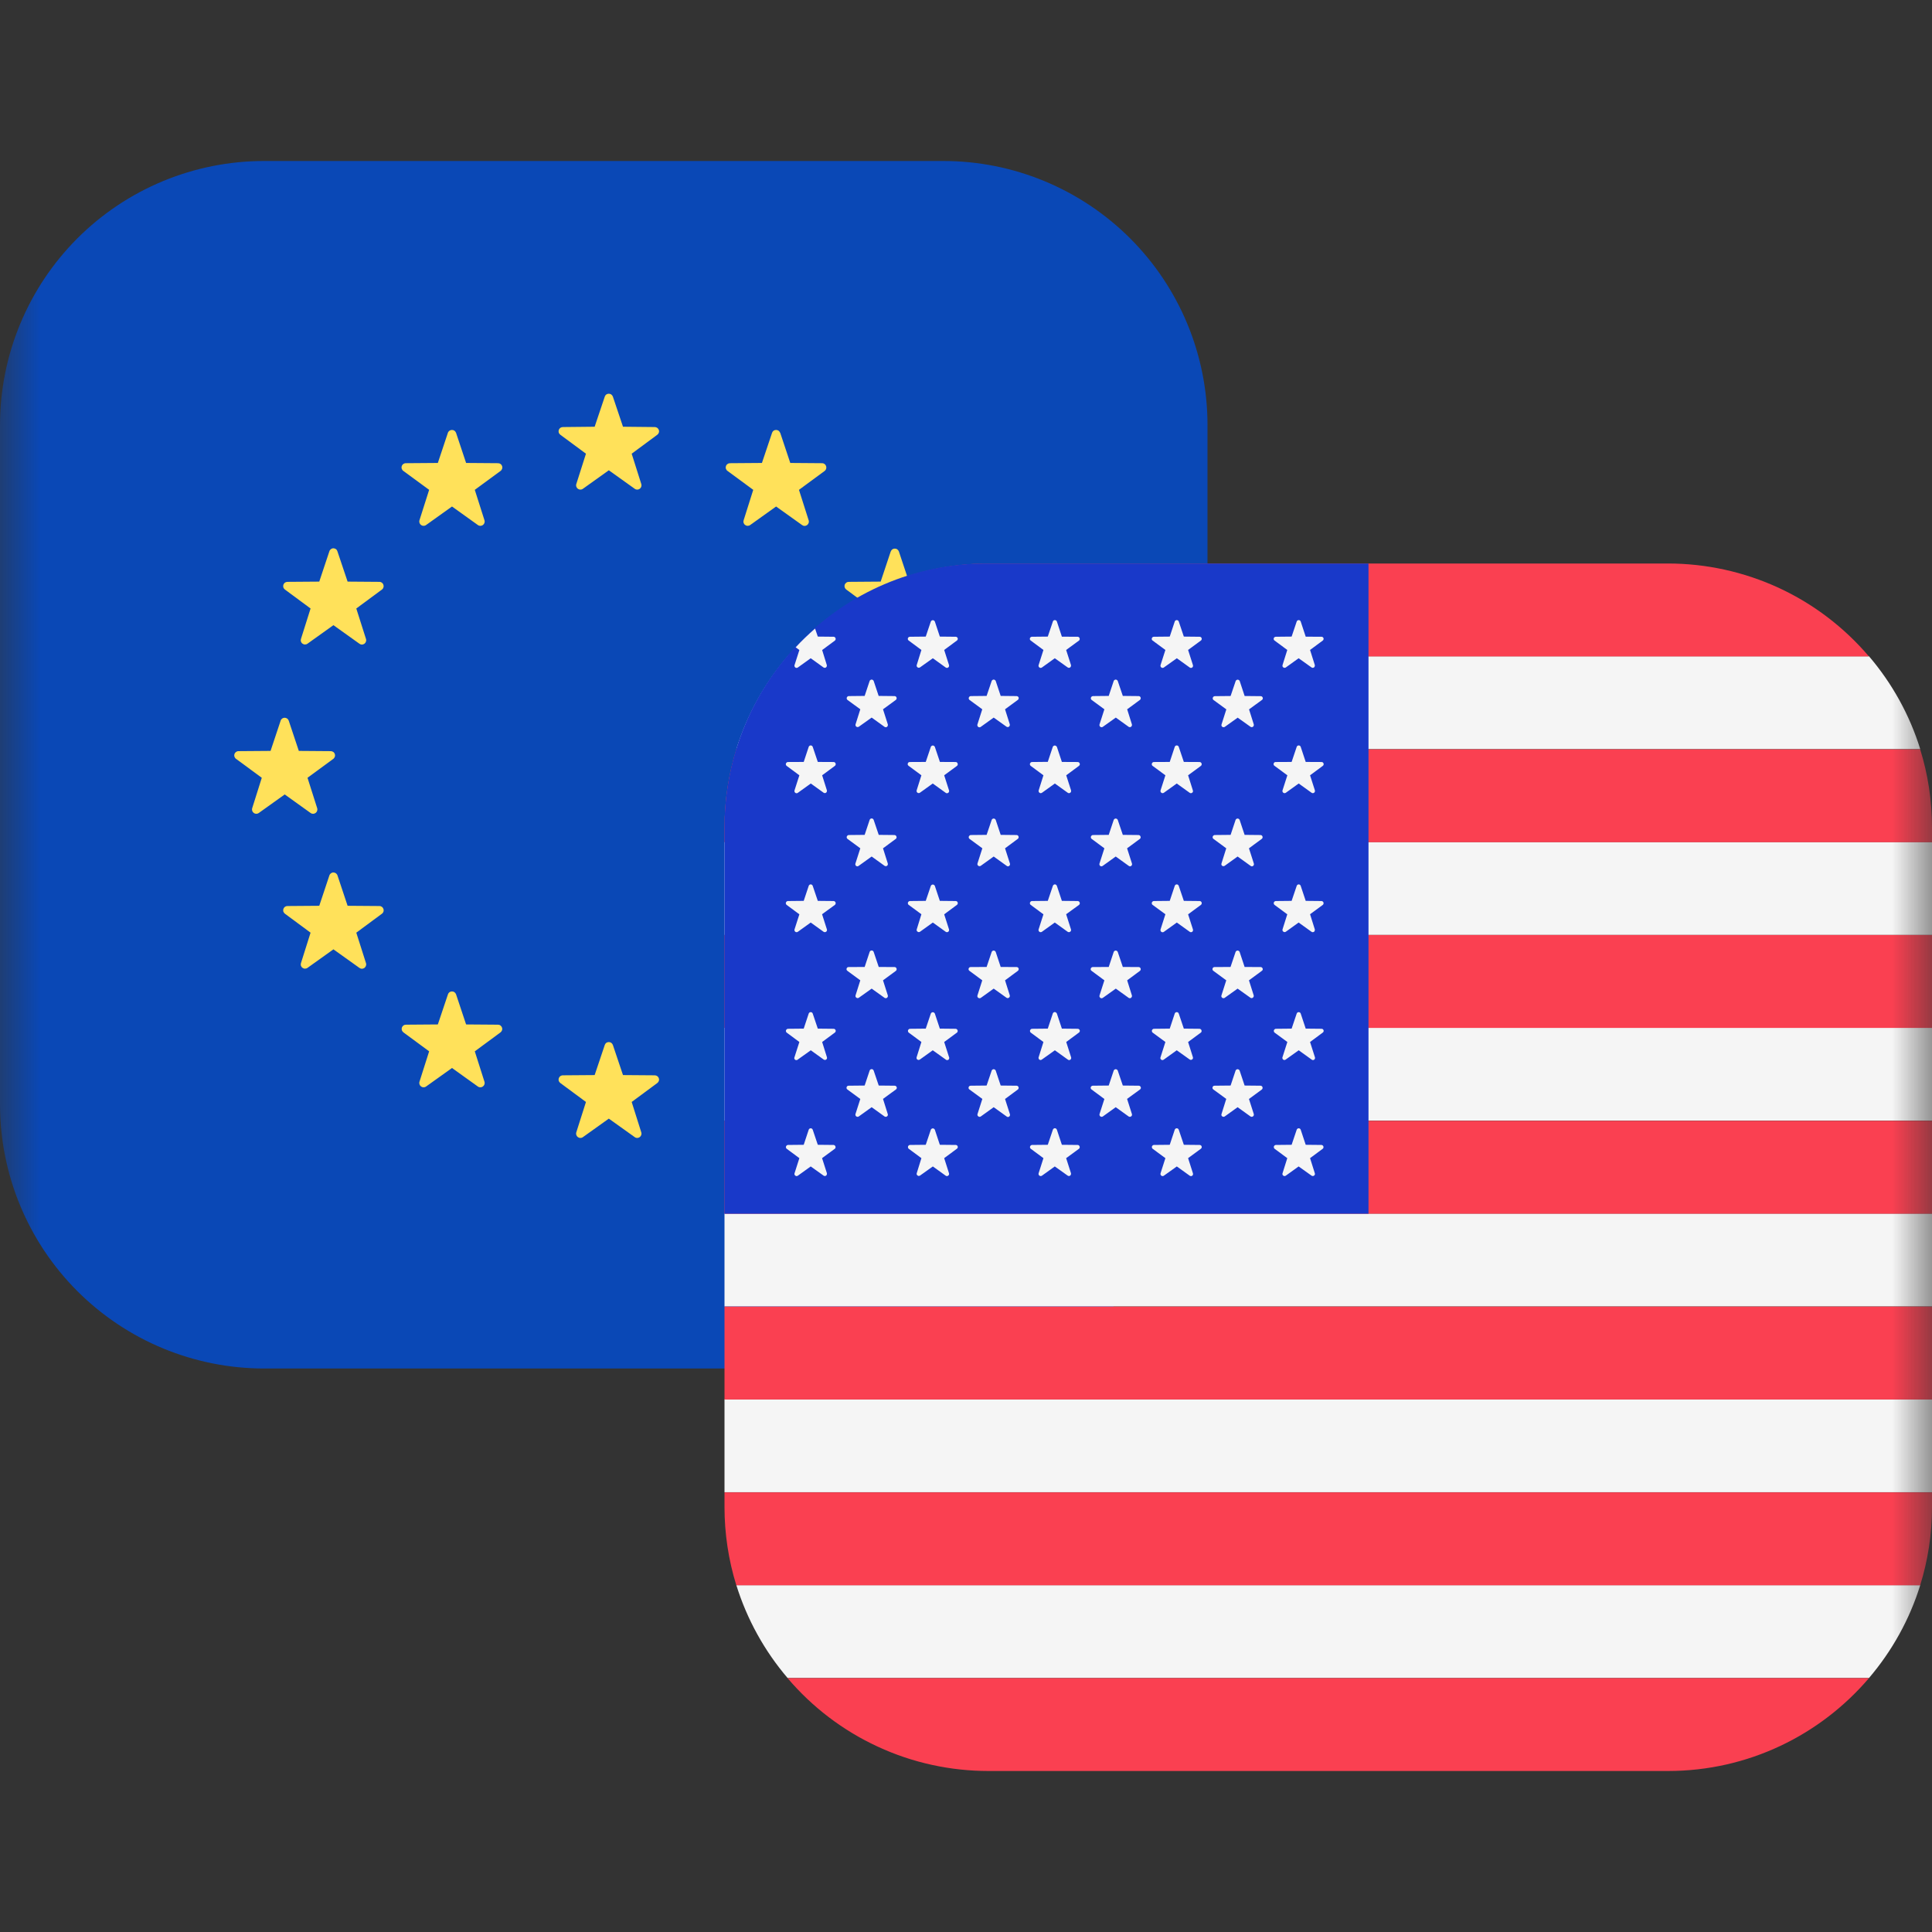 <svg width="24" height="24" viewBox="0 0 24 24" fill="none" xmlns="http://www.w3.org/2000/svg">
<rect x="0" y="0" width="24" height="24" fill="#333333" stroke="none"/>
<g clip-path="url(#clip0_227_226)">
<mask id="mask0_227_226" style="mask-type:luminance" maskUnits="userSpaceOnUse" x="0" y="0" width="24" height="24">
<path d="M24 0H0V24H24V0Z" fill="white"/>
</mask>
<g mask="url(#mask0_227_226)">
<path d="M11.719 2H3.28C2.41 2 1.576 2.346 0.961 2.961C0.346 3.577 -4.0409e-08 4.411 0 5.281V13.719C0 14.589 0.346 15.424 0.961 16.039C1.576 16.654 2.411 17 3.281 17H11.719C12.589 17 13.424 16.654 14.039 16.039C14.654 15.424 15 14.589 15 13.719V5.28C15 4.41 14.654 3.576 14.039 2.961C13.423 2.346 12.589 2 11.719 2Z" fill="#0A48B6"/>
<path fill-rule="evenodd" clip-rule="evenodd" d="M7.739 5.301L7.613 4.926C7.609 4.916 7.602 4.907 7.593 4.9C7.584 4.894 7.574 4.891 7.563 4.891C7.552 4.891 7.541 4.894 7.532 4.9C7.523 4.907 7.516 4.916 7.513 4.926L7.387 5.301L6.992 5.305C6.98 5.305 6.97 5.309 6.96 5.315C6.951 5.322 6.945 5.331 6.941 5.342C6.938 5.352 6.938 5.364 6.941 5.375C6.945 5.385 6.952 5.394 6.961 5.401L7.279 5.636L7.159 6.013C7.144 6.061 7.199 6.102 7.241 6.072L7.563 5.842L7.885 6.072C7.926 6.102 7.982 6.062 7.966 6.012L7.847 5.636L8.165 5.401C8.174 5.394 8.181 5.385 8.184 5.375C8.188 5.364 8.188 5.352 8.184 5.342C8.181 5.331 8.174 5.322 8.165 5.315C8.156 5.309 8.145 5.305 8.134 5.305L7.739 5.301ZM7.739 13.355L7.613 12.98C7.609 12.97 7.602 12.961 7.593 12.954C7.584 12.948 7.574 12.945 7.563 12.945C7.552 12.945 7.541 12.948 7.532 12.954C7.523 12.961 7.516 12.97 7.513 12.98L7.387 13.355L6.992 13.358C6.98 13.358 6.97 13.362 6.96 13.368C6.951 13.375 6.945 13.384 6.941 13.395C6.938 13.405 6.938 13.417 6.941 13.428C6.945 13.438 6.952 13.447 6.961 13.454L7.279 13.689L7.159 14.066C7.144 14.115 7.199 14.156 7.241 14.126L7.563 13.896L7.885 14.126C7.926 14.156 7.982 14.115 7.966 14.066L7.847 13.689L8.165 13.454C8.174 13.447 8.181 13.438 8.184 13.428C8.188 13.417 8.188 13.405 8.184 13.395C8.181 13.384 8.174 13.375 8.165 13.368C8.156 13.362 8.145 13.358 8.134 13.358L7.739 13.355ZM11.639 8.953L11.765 9.328L12.16 9.331C12.212 9.331 12.233 9.397 12.192 9.428L11.873 9.662L11.993 10.039C11.997 10.05 11.997 10.062 11.993 10.072C11.99 10.083 11.983 10.093 11.974 10.1C11.965 10.106 11.954 10.11 11.942 10.11C11.931 10.11 11.92 10.106 11.911 10.099L11.589 9.869L11.268 10.099C11.259 10.106 11.248 10.11 11.236 10.11C11.225 10.11 11.214 10.106 11.204 10.1C11.195 10.093 11.188 10.083 11.185 10.072C11.182 10.062 11.182 10.05 11.186 10.039L11.306 9.662L10.987 9.428C10.977 9.422 10.97 9.412 10.966 9.401C10.962 9.391 10.962 9.379 10.966 9.368C10.969 9.357 10.976 9.347 10.986 9.341C10.995 9.334 11.006 9.331 11.018 9.331L11.414 9.328L11.539 8.953C11.542 8.943 11.549 8.934 11.558 8.927C11.567 8.921 11.578 8.918 11.589 8.918C11.6 8.918 11.61 8.921 11.619 8.927C11.628 8.934 11.635 8.943 11.639 8.953ZM3.712 9.328L3.587 8.953C3.583 8.942 3.577 8.933 3.567 8.926C3.558 8.92 3.547 8.916 3.536 8.916C3.525 8.916 3.514 8.92 3.505 8.926C3.496 8.933 3.489 8.942 3.486 8.953L3.361 9.328L2.966 9.331C2.954 9.33 2.943 9.334 2.933 9.34C2.924 9.347 2.916 9.356 2.913 9.367C2.909 9.378 2.909 9.39 2.913 9.401C2.917 9.412 2.924 9.422 2.934 9.428L3.252 9.662L3.133 10.039C3.118 10.089 3.173 10.129 3.215 10.099L3.537 9.869L3.858 10.099C3.9 10.129 3.955 10.089 3.94 10.039L3.82 9.662L4.139 9.428C4.148 9.422 4.155 9.412 4.159 9.401C4.163 9.391 4.163 9.379 4.16 9.368C4.156 9.357 4.149 9.347 4.14 9.341C4.13 9.334 4.119 9.331 4.108 9.331L3.712 9.328ZM4.192 6.85L4.318 7.225L4.713 7.228C4.764 7.228 4.785 7.294 4.744 7.324L4.426 7.559L4.546 7.936C4.55 7.947 4.55 7.959 4.546 7.969C4.543 7.98 4.536 7.99 4.527 7.997C4.518 8.003 4.507 8.007 4.495 8.007C4.484 8.007 4.473 8.003 4.464 7.996L4.142 7.766L3.82 7.996C3.811 8.003 3.8 8.006 3.788 8.006C3.777 8.006 3.766 8.002 3.757 7.995C3.748 7.989 3.742 7.979 3.738 7.969C3.735 7.958 3.735 7.947 3.739 7.936L3.858 7.559L3.54 7.324C3.531 7.317 3.524 7.308 3.52 7.298C3.517 7.287 3.517 7.275 3.52 7.265C3.524 7.254 3.53 7.245 3.539 7.238C3.549 7.232 3.559 7.228 3.571 7.228L3.966 7.225L4.091 6.85C4.094 6.839 4.101 6.829 4.11 6.822C4.119 6.815 4.13 6.811 4.142 6.811C4.153 6.811 4.164 6.815 4.174 6.822C4.183 6.829 4.189 6.839 4.192 6.85ZM11.292 11.252L11.166 10.877C11.162 10.867 11.155 10.858 11.146 10.851C11.137 10.845 11.127 10.842 11.116 10.842C11.105 10.842 11.094 10.845 11.085 10.851C11.076 10.858 11.069 10.867 11.066 10.877L10.94 11.252L10.545 11.255C10.533 11.255 10.522 11.258 10.513 11.265C10.504 11.271 10.497 11.28 10.493 11.291C10.49 11.302 10.49 11.313 10.493 11.324C10.497 11.335 10.504 11.344 10.513 11.351L10.832 11.586L10.712 11.963C10.697 12.012 10.752 12.053 10.794 12.023L11.116 11.793L11.437 12.023C11.479 12.053 11.535 12.012 11.519 11.963L11.399 11.586L11.718 11.351C11.727 11.344 11.734 11.335 11.737 11.325C11.741 11.314 11.741 11.302 11.737 11.292C11.734 11.281 11.727 11.272 11.718 11.265C11.709 11.258 11.698 11.255 11.687 11.255L11.291 11.252H11.292ZM9.692 5.376L9.817 5.751L10.212 5.754C10.263 5.754 10.285 5.82 10.243 5.851L9.925 6.085L10.045 6.462C10.049 6.473 10.049 6.485 10.046 6.495C10.042 6.506 10.035 6.516 10.026 6.523C10.017 6.529 10.006 6.533 9.994 6.533C9.983 6.533 9.972 6.529 9.963 6.522L9.641 6.292L9.319 6.522C9.31 6.529 9.299 6.532 9.287 6.532C9.276 6.532 9.265 6.528 9.256 6.521C9.247 6.515 9.241 6.505 9.237 6.495C9.234 6.484 9.234 6.473 9.238 6.462L9.357 6.085L9.039 5.851C9.029 5.845 9.022 5.835 9.018 5.824C9.014 5.814 9.014 5.802 9.018 5.791C9.021 5.78 9.028 5.77 9.038 5.764C9.047 5.757 9.058 5.754 9.07 5.754L9.465 5.751L9.591 5.376C9.594 5.366 9.601 5.357 9.61 5.35C9.619 5.344 9.63 5.341 9.641 5.341C9.652 5.341 9.662 5.344 9.671 5.35C9.68 5.357 9.687 5.366 9.691 5.376H9.692ZM5.79 12.726L5.665 12.351C5.661 12.341 5.654 12.332 5.645 12.325C5.636 12.319 5.626 12.316 5.615 12.316C5.604 12.316 5.593 12.319 5.584 12.325C5.575 12.332 5.568 12.341 5.565 12.351L5.439 12.726L5.044 12.729C5.032 12.729 5.021 12.732 5.012 12.739C5.003 12.745 4.996 12.755 4.992 12.765C4.989 12.776 4.989 12.787 4.992 12.798C4.996 12.809 5.003 12.818 5.012 12.825L5.331 13.06L5.211 13.437C5.196 13.486 5.251 13.527 5.293 13.497L5.615 13.267L5.936 13.497C5.978 13.527 6.034 13.486 6.018 13.437L5.898 13.06L6.217 12.825C6.226 12.818 6.233 12.809 6.236 12.799C6.24 12.788 6.24 12.776 6.236 12.766C6.233 12.755 6.226 12.746 6.217 12.739C6.208 12.732 6.197 12.729 6.186 12.729L5.79 12.726ZM11.065 6.85L10.94 7.225L10.545 7.228C10.533 7.228 10.522 7.231 10.513 7.238C10.504 7.244 10.497 7.254 10.493 7.264C10.49 7.275 10.49 7.287 10.493 7.297C10.497 7.308 10.504 7.317 10.513 7.324L10.832 7.559L10.712 7.936C10.697 7.986 10.752 8.026 10.794 7.996L11.116 7.766L11.437 7.996C11.479 8.026 11.535 7.986 11.519 7.936L11.399 7.559L11.718 7.324C11.727 7.317 11.734 7.308 11.737 7.298C11.741 7.287 11.741 7.275 11.737 7.265C11.734 7.254 11.727 7.245 11.718 7.238C11.709 7.232 11.698 7.228 11.687 7.228L11.291 7.225L11.166 6.85C11.162 6.84 11.155 6.831 11.146 6.824C11.137 6.818 11.127 6.815 11.116 6.815C11.105 6.815 11.094 6.818 11.085 6.824C11.076 6.831 11.069 6.84 11.066 6.85H11.065ZM3.966 11.252L4.091 10.877C4.094 10.866 4.101 10.856 4.11 10.849C4.119 10.842 4.13 10.838 4.142 10.838C4.153 10.838 4.164 10.842 4.174 10.849C4.183 10.856 4.19 10.866 4.193 10.877L4.318 11.252L4.713 11.255C4.764 11.255 4.786 11.321 4.744 11.351L4.426 11.586L4.546 11.963C4.55 11.974 4.55 11.986 4.546 11.996C4.543 12.007 4.536 12.017 4.527 12.024C4.518 12.03 4.507 12.034 4.495 12.034C4.484 12.034 4.473 12.03 4.464 12.023L4.142 11.793L3.82 12.023C3.811 12.03 3.8 12.033 3.788 12.033C3.777 12.033 3.766 12.029 3.757 12.022C3.748 12.016 3.742 12.006 3.738 11.996C3.735 11.985 3.735 11.974 3.739 11.963L3.858 11.586L3.54 11.351C3.531 11.344 3.524 11.335 3.52 11.325C3.517 11.314 3.517 11.302 3.52 11.292C3.524 11.281 3.53 11.272 3.539 11.265C3.549 11.258 3.559 11.255 3.571 11.255L3.966 11.252ZM5.564 5.376L5.439 5.751L5.044 5.754C5.032 5.753 5.021 5.757 5.011 5.763C5.002 5.77 4.994 5.779 4.991 5.79C4.987 5.801 4.987 5.813 4.991 5.824C4.995 5.835 5.002 5.845 5.012 5.851L5.331 6.085L5.211 6.462C5.196 6.512 5.251 6.552 5.293 6.522L5.615 6.292L5.936 6.522C5.978 6.552 6.034 6.512 6.018 6.462L5.898 6.085L6.217 5.851C6.226 5.845 6.233 5.835 6.237 5.824C6.241 5.814 6.241 5.802 6.238 5.791C6.234 5.78 6.227 5.77 6.218 5.764C6.208 5.757 6.197 5.754 6.186 5.754L5.79 5.751L5.665 5.376C5.661 5.366 5.654 5.357 5.645 5.35C5.636 5.344 5.626 5.341 5.615 5.341C5.604 5.341 5.593 5.344 5.584 5.35C5.575 5.357 5.567 5.366 5.564 5.376ZM9.465 12.726L9.591 12.351C9.594 12.341 9.601 12.332 9.61 12.325C9.619 12.319 9.63 12.316 9.641 12.316C9.652 12.316 9.662 12.319 9.671 12.325C9.68 12.332 9.687 12.341 9.691 12.351L9.817 12.726L10.212 12.729C10.263 12.729 10.285 12.795 10.243 12.825L9.925 13.06L10.045 13.437C10.049 13.448 10.049 13.46 10.046 13.47C10.042 13.481 10.035 13.491 10.026 13.498C10.017 13.504 10.006 13.508 9.994 13.508C9.983 13.508 9.972 13.504 9.963 13.497L9.641 13.267L9.319 13.497C9.31 13.504 9.299 13.507 9.287 13.507C9.276 13.507 9.265 13.503 9.256 13.496C9.247 13.49 9.241 13.48 9.237 13.47C9.234 13.459 9.234 13.448 9.238 13.437L9.357 13.06L9.039 12.825C9.03 12.818 9.023 12.809 9.019 12.799C9.016 12.788 9.016 12.776 9.019 12.766C9.023 12.755 9.029 12.746 9.039 12.739C9.048 12.732 9.058 12.729 9.07 12.729L9.465 12.726Z" fill="#FFE15A"/>
<path fill-rule="evenodd" clip-rule="evenodd" d="M9.784 8.152H23.217C23.502 8.486 23.721 8.877 23.854 9.306H9.147C9.281 8.877 9.499 8.486 9.784 8.152ZM9 10.46H24V11.614H9V10.46ZM24 12.768H9V13.921H24V12.768ZM9 15.075H24V16.229H9V15.075ZM24 17.383H9V18.537H24V17.383ZM9.147 19.691H23.854C23.721 20.12 23.502 20.511 23.217 20.845H9.784C9.496 20.508 9.279 20.115 9.147 19.691Z" fill="#F5F5F5"/>
<path fill-rule="evenodd" clip-rule="evenodd" d="M20.719 7H12.28C11.28 7 10.384 7.448 9.782 8.154H23.216C22.908 7.792 22.526 7.501 22.095 7.302C21.663 7.103 21.194 7 20.719 7ZM24 11.615H9V12.769H24V11.615ZM23.853 9.308C23.949 9.616 24 9.943 24 10.282V10.462H9V10.282C9 9.942 9.051 9.616 9.147 9.308H23.853ZM24 13.923H9V15.077H24V13.923ZM24 18.539V18.719C24 19.059 23.949 19.385 23.853 19.693H9.147C9.049 19.378 9 19.049 9 18.719V18.539H24ZM23.217 20.846H9.783C10.091 21.208 10.473 21.499 10.905 21.698C11.336 21.898 11.806 22 12.281 22H20.719C21.719 22 22.615 21.552 23.217 20.846ZM9 16.231H24V17.385H9V16.23V16.231Z" fill="#FA4051"/>
<path d="M17 7H12.25C10.455 7 9 8.47 9 10.281V15.077H17V7Z" fill="#1939C9"/>
<path fill-rule="evenodd" clip-rule="evenodd" d="M11.613 7.721L11.675 7.908L11.872 7.91C11.897 7.91 11.908 7.942 11.887 7.957L11.729 8.074L11.789 8.262C11.79 8.267 11.79 8.273 11.789 8.278C11.787 8.284 11.783 8.288 11.779 8.292C11.774 8.295 11.769 8.297 11.763 8.297C11.758 8.297 11.752 8.295 11.748 8.292L11.588 8.177L11.428 8.291C11.423 8.294 11.418 8.295 11.412 8.295C11.407 8.295 11.402 8.293 11.398 8.29C11.393 8.286 11.39 8.282 11.388 8.277C11.387 8.272 11.386 8.266 11.388 8.261L11.446 8.074L11.288 7.957C11.283 7.954 11.28 7.949 11.278 7.944C11.277 7.939 11.277 7.933 11.278 7.928C11.28 7.922 11.284 7.918 11.288 7.915C11.293 7.912 11.298 7.91 11.304 7.91L11.5 7.908L11.563 7.721C11.565 7.716 11.568 7.712 11.573 7.709C11.577 7.706 11.582 7.704 11.588 7.704C11.593 7.704 11.598 7.706 11.603 7.709C11.607 7.712 11.611 7.716 11.613 7.721ZM9.87 8.262C9.868 8.267 9.868 8.273 9.87 8.278C9.872 8.284 9.875 8.288 9.88 8.292C9.884 8.295 9.89 8.297 9.895 8.297C9.901 8.297 9.906 8.295 9.911 8.292L10.071 8.177L10.231 8.292C10.235 8.295 10.241 8.296 10.246 8.296C10.251 8.296 10.257 8.294 10.261 8.291C10.265 8.287 10.268 8.283 10.27 8.278C10.272 8.273 10.272 8.267 10.271 8.262L10.213 8.075L10.371 7.958C10.375 7.955 10.378 7.95 10.38 7.945C10.381 7.939 10.381 7.934 10.38 7.929C10.378 7.923 10.374 7.919 10.37 7.915C10.366 7.912 10.36 7.91 10.355 7.91L10.159 7.908L10.125 7.808C10.041 7.882 9.96 7.959 9.884 8.041L9.93 8.075L9.87 8.262ZM10.096 9.278L10.159 9.465L10.355 9.466C10.381 9.466 10.391 9.499 10.371 9.514L10.213 9.631L10.272 9.818C10.273 9.823 10.273 9.829 10.271 9.834C10.269 9.839 10.266 9.843 10.262 9.847C10.258 9.85 10.252 9.852 10.247 9.852C10.242 9.852 10.236 9.851 10.232 9.848L10.072 9.733L9.912 9.848C9.907 9.852 9.902 9.854 9.896 9.854C9.89 9.854 9.884 9.852 9.88 9.849C9.875 9.845 9.872 9.841 9.87 9.835C9.868 9.83 9.868 9.824 9.87 9.818L9.93 9.631L9.772 9.514C9.768 9.511 9.764 9.506 9.763 9.501C9.761 9.496 9.761 9.49 9.763 9.485C9.765 9.48 9.768 9.475 9.772 9.472C9.776 9.469 9.781 9.466 9.787 9.466L9.984 9.465L10.046 9.278C10.054 9.254 10.088 9.254 10.096 9.278ZM10.159 11.191L10.096 11.005C10.088 10.98 10.054 10.98 10.046 11.005L9.984 11.191L9.787 11.193C9.781 11.194 9.776 11.195 9.772 11.199C9.768 11.202 9.765 11.207 9.763 11.212C9.761 11.217 9.761 11.223 9.763 11.228C9.764 11.233 9.768 11.238 9.772 11.241L9.93 11.358L9.87 11.545C9.868 11.55 9.868 11.556 9.87 11.561C9.872 11.567 9.875 11.571 9.88 11.575C9.884 11.578 9.89 11.58 9.895 11.58C9.901 11.58 9.906 11.578 9.911 11.575L10.071 11.46L10.231 11.575C10.252 11.589 10.28 11.569 10.272 11.545L10.212 11.357L10.371 11.241C10.375 11.238 10.378 11.233 10.38 11.228C10.381 11.222 10.381 11.217 10.38 11.211C10.378 11.206 10.374 11.202 10.37 11.198C10.366 11.195 10.36 11.193 10.355 11.193L10.159 11.191ZM10.096 12.591L10.159 12.778L10.355 12.78C10.381 12.78 10.391 12.812 10.371 12.827L10.213 12.944L10.272 13.132C10.274 13.137 10.274 13.143 10.273 13.149C10.271 13.154 10.268 13.159 10.263 13.162C10.259 13.166 10.253 13.167 10.248 13.167C10.242 13.167 10.236 13.165 10.232 13.162L10.072 13.047L9.912 13.161C9.908 13.166 9.902 13.169 9.895 13.169C9.889 13.17 9.883 13.168 9.878 13.165C9.872 13.161 9.869 13.155 9.867 13.149C9.866 13.143 9.867 13.137 9.87 13.131L9.93 12.944L9.772 12.827C9.768 12.824 9.765 12.819 9.764 12.814C9.762 12.809 9.762 12.804 9.764 12.799C9.766 12.794 9.769 12.789 9.773 12.786C9.777 12.783 9.782 12.781 9.787 12.78L9.984 12.778L10.046 12.591C10.054 12.567 10.088 12.567 10.096 12.591ZM10.159 14.221L10.096 14.034C10.088 14.01 10.054 14.01 10.046 14.034L9.984 14.221L9.787 14.223C9.782 14.224 9.777 14.226 9.773 14.229C9.769 14.232 9.766 14.237 9.764 14.242C9.762 14.247 9.762 14.252 9.764 14.257C9.765 14.262 9.768 14.267 9.772 14.27L9.93 14.387L9.87 14.575C9.868 14.58 9.868 14.586 9.87 14.591C9.872 14.597 9.875 14.601 9.88 14.604C9.884 14.608 9.89 14.61 9.895 14.61C9.901 14.61 9.906 14.608 9.911 14.605L10.071 14.49L10.231 14.604C10.235 14.607 10.241 14.609 10.246 14.609C10.252 14.609 10.257 14.607 10.262 14.604C10.266 14.6 10.27 14.596 10.271 14.59C10.273 14.585 10.273 14.579 10.272 14.574L10.212 14.387L10.371 14.27C10.375 14.267 10.378 14.262 10.379 14.257C10.38 14.252 10.38 14.246 10.378 14.241C10.377 14.236 10.373 14.232 10.369 14.229C10.365 14.225 10.36 14.223 10.355 14.223L10.159 14.221ZM10.853 8.459L10.915 8.645L11.112 8.647C11.138 8.647 11.148 8.679 11.128 8.695L10.969 8.811L11.029 8.999C11.03 9.004 11.03 9.01 11.028 9.015C11.027 9.021 11.023 9.025 11.019 9.029C11.014 9.032 11.009 9.034 11.003 9.034C10.998 9.034 10.992 9.032 10.988 9.029L10.828 8.914L10.668 9.028C10.663 9.031 10.658 9.032 10.652 9.032C10.647 9.032 10.642 9.03 10.638 9.027C10.633 9.023 10.63 9.019 10.628 9.014C10.627 9.009 10.627 9.003 10.628 8.998L10.687 8.811L10.528 8.695C10.524 8.692 10.52 8.687 10.519 8.682C10.517 8.676 10.517 8.671 10.519 8.666C10.521 8.66 10.524 8.656 10.529 8.652C10.533 8.649 10.538 8.647 10.544 8.647L10.741 8.645L10.803 8.459C10.805 8.454 10.808 8.45 10.813 8.447C10.817 8.444 10.822 8.442 10.828 8.442C10.833 8.442 10.838 8.444 10.843 8.447C10.847 8.45 10.851 8.454 10.853 8.459ZM10.916 10.371L10.853 10.185C10.845 10.161 10.811 10.161 10.803 10.185L10.741 10.371L10.544 10.373C10.538 10.373 10.533 10.375 10.529 10.379C10.524 10.382 10.521 10.386 10.519 10.392C10.517 10.397 10.517 10.402 10.519 10.408C10.52 10.413 10.524 10.418 10.528 10.421L10.687 10.538L10.627 10.725C10.624 10.73 10.624 10.737 10.626 10.742C10.627 10.748 10.63 10.753 10.635 10.757C10.64 10.76 10.646 10.762 10.652 10.762C10.658 10.761 10.663 10.759 10.668 10.755L10.828 10.64L10.988 10.755C10.992 10.758 10.998 10.76 11.004 10.76C11.009 10.76 11.015 10.759 11.019 10.755C11.024 10.752 11.027 10.747 11.028 10.742C11.03 10.736 11.03 10.73 11.028 10.725L10.969 10.538L11.128 10.421C11.132 10.418 11.135 10.413 11.137 10.408C11.138 10.402 11.138 10.397 11.136 10.392C11.135 10.386 11.131 10.382 11.127 10.379C11.123 10.375 11.117 10.373 11.112 10.373L10.915 10.371H10.916ZM10.853 11.825L10.916 12.012L11.112 12.013C11.138 12.013 11.148 12.046 11.128 12.061L10.969 12.178L11.029 12.366C11.03 12.371 11.03 12.377 11.028 12.382C11.026 12.387 11.023 12.391 11.019 12.395C11.015 12.398 11.009 12.4 11.004 12.4C10.999 12.4 10.993 12.399 10.989 12.396L10.828 12.281L10.668 12.395C10.663 12.398 10.658 12.399 10.652 12.399C10.647 12.399 10.642 12.397 10.638 12.393C10.633 12.39 10.63 12.386 10.628 12.381C10.627 12.376 10.627 12.37 10.628 12.365L10.687 12.178L10.528 12.061C10.523 12.058 10.519 12.053 10.517 12.048C10.515 12.042 10.515 12.036 10.517 12.031C10.519 12.025 10.522 12.021 10.527 12.017C10.532 12.014 10.538 12.013 10.544 12.013L10.741 12.012L10.803 11.825C10.811 11.801 10.845 11.801 10.853 11.825ZM10.916 13.485L10.853 13.299C10.845 13.275 10.811 13.275 10.803 13.299L10.741 13.485L10.544 13.487C10.538 13.487 10.532 13.488 10.527 13.491C10.522 13.495 10.519 13.499 10.517 13.505C10.515 13.51 10.515 13.516 10.517 13.522C10.519 13.527 10.523 13.532 10.528 13.535L10.687 13.652L10.627 13.839C10.62 13.863 10.647 13.883 10.668 13.869L10.828 13.754L10.988 13.869C11.008 13.883 11.037 13.863 11.028 13.839L10.969 13.651L11.128 13.535C11.133 13.532 11.137 13.527 11.139 13.522C11.141 13.516 11.141 13.51 11.139 13.505C11.137 13.499 11.133 13.495 11.128 13.491C11.123 13.488 11.118 13.487 11.112 13.487L10.915 13.485H10.916ZM11.676 9.465L11.613 9.278C11.611 9.273 11.607 9.269 11.603 9.266C11.598 9.263 11.593 9.261 11.588 9.261C11.582 9.261 11.577 9.263 11.573 9.266C11.568 9.269 11.565 9.273 11.563 9.278L11.5 9.465L11.304 9.466C11.298 9.466 11.292 9.467 11.287 9.47C11.282 9.473 11.279 9.478 11.277 9.484C11.275 9.489 11.275 9.495 11.277 9.501C11.279 9.506 11.283 9.511 11.288 9.514L11.446 9.631L11.387 9.818C11.386 9.823 11.386 9.829 11.387 9.834C11.389 9.839 11.392 9.843 11.397 9.847C11.401 9.85 11.406 9.852 11.412 9.852C11.417 9.852 11.422 9.851 11.427 9.848L11.587 9.733L11.747 9.848C11.751 9.852 11.757 9.854 11.763 9.854C11.768 9.854 11.774 9.852 11.779 9.849C11.784 9.845 11.787 9.841 11.789 9.835C11.791 9.83 11.791 9.824 11.789 9.818L11.729 9.631L11.888 9.514C11.892 9.511 11.895 9.506 11.897 9.501C11.898 9.495 11.898 9.49 11.896 9.485C11.895 9.479 11.891 9.475 11.887 9.471C11.883 9.468 11.877 9.466 11.872 9.466L11.676 9.465ZM11.613 11.005L11.675 11.191L11.872 11.193C11.897 11.193 11.908 11.226 11.887 11.241L11.729 11.358L11.789 11.545C11.79 11.55 11.79 11.556 11.789 11.561C11.787 11.567 11.783 11.571 11.779 11.575C11.774 11.578 11.769 11.58 11.763 11.58C11.758 11.58 11.752 11.578 11.748 11.575L11.588 11.46L11.428 11.575C11.423 11.578 11.418 11.579 11.412 11.579C11.407 11.579 11.402 11.577 11.398 11.573C11.393 11.57 11.39 11.566 11.388 11.561C11.387 11.556 11.386 11.55 11.388 11.545L11.446 11.357L11.288 11.241C11.284 11.238 11.28 11.233 11.279 11.228C11.277 11.222 11.277 11.217 11.279 11.211C11.281 11.206 11.284 11.202 11.289 11.198C11.293 11.195 11.298 11.193 11.304 11.193L11.5 11.191L11.563 11.005C11.565 11 11.568 10.996 11.573 10.993C11.577 10.99 11.582 10.988 11.588 10.988C11.593 10.988 11.598 10.99 11.603 10.993C11.607 10.996 11.611 11 11.613 11.005ZM11.675 12.778L11.613 12.591C11.611 12.586 11.607 12.582 11.603 12.579C11.598 12.576 11.593 12.574 11.588 12.574C11.582 12.574 11.577 12.576 11.573 12.579C11.568 12.582 11.565 12.586 11.563 12.591L11.5 12.778L11.304 12.78C11.299 12.78 11.293 12.782 11.289 12.786C11.285 12.789 11.282 12.793 11.28 12.798C11.279 12.803 11.278 12.809 11.28 12.814C11.281 12.819 11.284 12.824 11.288 12.827L11.446 12.944L11.387 13.132C11.385 13.137 11.385 13.143 11.386 13.149C11.388 13.154 11.391 13.159 11.396 13.162C11.4 13.166 11.405 13.167 11.411 13.167C11.417 13.167 11.422 13.165 11.427 13.162L11.587 13.047L11.747 13.161C11.751 13.166 11.757 13.169 11.763 13.169C11.77 13.17 11.776 13.168 11.781 13.165C11.786 13.161 11.79 13.155 11.791 13.149C11.793 13.143 11.792 13.137 11.789 13.131L11.729 12.944L11.888 12.827C11.892 12.824 11.895 12.819 11.896 12.814C11.897 12.809 11.897 12.803 11.895 12.798C11.894 12.793 11.89 12.789 11.886 12.786C11.882 12.782 11.877 12.78 11.872 12.78L11.675 12.778ZM11.613 14.034L11.675 14.221L11.872 14.223C11.897 14.223 11.908 14.255 11.887 14.27L11.729 14.387L11.789 14.575C11.79 14.58 11.79 14.586 11.789 14.591C11.787 14.597 11.783 14.601 11.779 14.604C11.774 14.608 11.769 14.61 11.763 14.61C11.758 14.61 11.752 14.608 11.748 14.605L11.588 14.49L11.428 14.604C11.423 14.607 11.418 14.608 11.412 14.608C11.407 14.608 11.402 14.606 11.398 14.602C11.393 14.599 11.39 14.595 11.388 14.59C11.387 14.585 11.386 14.579 11.388 14.574L11.446 14.387L11.288 14.27C11.284 14.267 11.281 14.262 11.28 14.257C11.278 14.252 11.279 14.246 11.28 14.241C11.282 14.236 11.285 14.232 11.289 14.229C11.293 14.225 11.299 14.223 11.304 14.223L11.5 14.221L11.563 14.034C11.565 14.029 11.568 14.025 11.573 14.022C11.577 14.019 11.582 14.017 11.588 14.017C11.593 14.017 11.598 14.019 11.603 14.022C11.607 14.025 11.611 14.029 11.613 14.034ZM12.431 8.645L12.369 8.459C12.367 8.454 12.363 8.45 12.359 8.447C12.354 8.444 12.349 8.442 12.344 8.442C12.338 8.442 12.333 8.444 12.329 8.447C12.324 8.45 12.321 8.454 12.319 8.459L12.256 8.645L12.06 8.647C12.054 8.647 12.049 8.649 12.045 8.652C12.04 8.656 12.037 8.66 12.035 8.666C12.033 8.671 12.033 8.676 12.035 8.682C12.036 8.687 12.04 8.692 12.044 8.695L12.202 8.811L12.142 8.999C12.14 9.005 12.14 9.011 12.142 9.016C12.143 9.021 12.147 9.026 12.152 9.03C12.156 9.033 12.162 9.035 12.168 9.035C12.174 9.035 12.179 9.033 12.184 9.029L12.344 8.914L12.504 9.028C12.508 9.031 12.514 9.032 12.519 9.032C12.524 9.032 12.53 9.03 12.534 9.027C12.538 9.023 12.541 9.019 12.543 9.014C12.545 9.009 12.545 9.003 12.544 8.998L12.485 8.811L12.643 8.695C12.648 8.692 12.651 8.687 12.653 8.682C12.655 8.677 12.655 8.671 12.654 8.665C12.652 8.66 12.649 8.655 12.644 8.652C12.639 8.649 12.634 8.647 12.628 8.647L12.431 8.645ZM12.369 10.185L12.431 10.371L12.628 10.373C12.653 10.373 12.664 10.406 12.643 10.421L12.485 10.538L12.545 10.725C12.547 10.73 12.548 10.737 12.546 10.742C12.545 10.748 12.541 10.753 12.536 10.757C12.532 10.76 12.526 10.762 12.52 10.762C12.514 10.761 12.508 10.759 12.504 10.755L12.344 10.64L12.184 10.755C12.163 10.77 12.135 10.75 12.143 10.725L12.203 10.538L12.044 10.421C12.04 10.418 12.036 10.413 12.035 10.408C12.033 10.402 12.033 10.397 12.035 10.392C12.037 10.386 12.04 10.382 12.045 10.379C12.049 10.375 12.054 10.373 12.06 10.373L12.256 10.371L12.319 10.185C12.321 10.18 12.324 10.176 12.329 10.173C12.333 10.17 12.338 10.168 12.344 10.168C12.349 10.168 12.354 10.17 12.359 10.173C12.363 10.176 12.367 10.18 12.369 10.185ZM12.431 12.012L12.369 11.825C12.367 11.82 12.363 11.816 12.359 11.813C12.354 11.81 12.349 11.808 12.344 11.808C12.338 11.808 12.333 11.81 12.329 11.813C12.324 11.816 12.321 11.82 12.319 11.825L12.256 12.012L12.06 12.013C12.054 12.013 12.048 12.014 12.043 12.017C12.038 12.021 12.035 12.025 12.033 12.031C12.031 12.036 12.031 12.042 12.033 12.048C12.035 12.053 12.039 12.058 12.044 12.061L12.202 12.178L12.142 12.366C12.135 12.39 12.162 12.41 12.184 12.396L12.344 12.281L12.504 12.395C12.508 12.398 12.514 12.399 12.519 12.399C12.524 12.399 12.53 12.397 12.534 12.393C12.538 12.39 12.541 12.386 12.543 12.381C12.545 12.376 12.545 12.37 12.544 12.365L12.485 12.178L12.643 12.061C12.648 12.058 12.651 12.053 12.653 12.048C12.655 12.043 12.655 12.037 12.654 12.031C12.652 12.026 12.649 12.021 12.644 12.018C12.639 12.014 12.634 12.013 12.628 12.013L12.431 12.012ZM12.369 13.299L12.431 13.485L12.628 13.487C12.653 13.487 12.664 13.52 12.643 13.535L12.485 13.652L12.545 13.839C12.547 13.845 12.548 13.851 12.546 13.856C12.545 13.862 12.541 13.867 12.536 13.871C12.532 13.874 12.526 13.876 12.52 13.876C12.514 13.875 12.508 13.873 12.504 13.869L12.344 13.754L12.184 13.869C12.179 13.872 12.174 13.874 12.168 13.874C12.163 13.874 12.157 13.872 12.153 13.868C12.148 13.865 12.145 13.861 12.143 13.855C12.141 13.85 12.141 13.844 12.143 13.839L12.203 13.651L12.044 13.535C12.039 13.532 12.035 13.527 12.033 13.522C12.031 13.516 12.031 13.51 12.033 13.505C12.035 13.499 12.038 13.495 12.043 13.491C12.048 13.488 12.054 13.487 12.06 13.487L12.256 13.485L12.319 13.299C12.321 13.294 12.324 13.29 12.329 13.287C12.333 13.284 12.338 13.282 12.344 13.282C12.349 13.282 12.354 13.284 12.359 13.287C12.363 13.29 12.367 13.294 12.369 13.299ZM13.191 7.909L13.129 7.721C13.121 7.697 13.086 7.697 13.079 7.721L13.016 7.908L12.819 7.91C12.813 7.91 12.808 7.912 12.804 7.915C12.799 7.918 12.796 7.923 12.794 7.928C12.793 7.933 12.793 7.939 12.794 7.944C12.796 7.949 12.799 7.954 12.804 7.957L12.962 8.074L12.902 8.262C12.9 8.267 12.9 8.273 12.902 8.278C12.904 8.284 12.907 8.288 12.912 8.292C12.916 8.295 12.922 8.297 12.927 8.297C12.933 8.297 12.938 8.295 12.943 8.292L13.103 8.177L13.263 8.291C13.267 8.294 13.273 8.296 13.278 8.296C13.284 8.296 13.289 8.294 13.294 8.291C13.298 8.287 13.302 8.283 13.303 8.277C13.305 8.272 13.305 8.266 13.304 8.261L13.244 8.074L13.404 7.957C13.408 7.954 13.411 7.949 13.412 7.944C13.413 7.938 13.413 7.933 13.411 7.928C13.409 7.923 13.406 7.918 13.402 7.915C13.397 7.912 13.392 7.91 13.387 7.91L13.191 7.909ZM13.129 9.278L13.191 9.465L13.387 9.466C13.413 9.466 13.424 9.499 13.403 9.514L13.245 9.631L13.305 9.818C13.306 9.823 13.306 9.829 13.305 9.834C13.303 9.84 13.299 9.844 13.295 9.848C13.29 9.851 13.285 9.853 13.279 9.853C13.274 9.853 13.268 9.851 13.264 9.848L13.104 9.733L12.944 9.848C12.939 9.851 12.934 9.853 12.928 9.853C12.923 9.853 12.917 9.851 12.913 9.848C12.908 9.844 12.905 9.84 12.903 9.834C12.901 9.829 12.901 9.823 12.903 9.818L12.962 9.631L12.804 9.514C12.8 9.511 12.796 9.506 12.795 9.501C12.793 9.496 12.793 9.49 12.795 9.485C12.797 9.48 12.8 9.475 12.804 9.472C12.808 9.469 12.813 9.466 12.819 9.466L13.016 9.464L13.078 9.278C13.08 9.273 13.083 9.269 13.088 9.266C13.092 9.263 13.097 9.261 13.103 9.261C13.108 9.261 13.113 9.263 13.118 9.266C13.122 9.269 13.127 9.273 13.129 9.278ZM13.191 11.191L13.129 11.005C13.127 11 13.124 10.995 13.12 10.992C13.115 10.988 13.11 10.986 13.104 10.986C13.098 10.986 13.093 10.988 13.088 10.992C13.084 10.995 13.08 11 13.079 11.005L13.016 11.191L12.819 11.193C12.813 11.194 12.808 11.195 12.804 11.199C12.8 11.202 12.797 11.207 12.795 11.212C12.793 11.217 12.793 11.223 12.795 11.228C12.796 11.233 12.8 11.238 12.804 11.241L12.962 11.358L12.902 11.545C12.9 11.55 12.9 11.556 12.902 11.561C12.904 11.567 12.907 11.571 12.912 11.575C12.916 11.578 12.922 11.58 12.927 11.58C12.933 11.58 12.938 11.578 12.943 11.575L13.103 11.46L13.263 11.575C13.284 11.589 13.312 11.569 13.304 11.545L13.244 11.357L13.404 11.241C13.408 11.238 13.411 11.233 13.413 11.227C13.414 11.222 13.414 11.216 13.412 11.211C13.41 11.206 13.407 11.201 13.402 11.198C13.398 11.195 13.392 11.193 13.387 11.193L13.191 11.191ZM13.129 12.591L13.191 12.778L13.387 12.78C13.413 12.78 13.424 12.812 13.403 12.827L13.245 12.944L13.305 13.132C13.307 13.137 13.308 13.144 13.306 13.149C13.305 13.155 13.301 13.16 13.296 13.164C13.292 13.167 13.286 13.169 13.28 13.169C13.274 13.168 13.268 13.166 13.264 13.162L13.104 13.047L12.944 13.161C12.939 13.165 12.934 13.167 12.928 13.168C12.922 13.168 12.916 13.166 12.911 13.163C12.906 13.159 12.903 13.154 12.902 13.148C12.9 13.143 12.9 13.136 12.903 13.131L12.962 12.944L12.804 12.827C12.8 12.824 12.797 12.819 12.796 12.814C12.794 12.809 12.794 12.804 12.796 12.799C12.798 12.794 12.801 12.789 12.805 12.786C12.809 12.783 12.814 12.781 12.819 12.78L13.016 12.778L13.078 12.591C13.079 12.586 13.083 12.581 13.087 12.578C13.092 12.574 13.097 12.572 13.103 12.572C13.108 12.572 13.114 12.574 13.118 12.578C13.123 12.581 13.127 12.586 13.129 12.591ZM13.191 14.221L13.129 14.034C13.127 14.029 13.124 14.024 13.12 14.021C13.115 14.017 13.11 14.015 13.104 14.015C13.098 14.015 13.093 14.017 13.088 14.021C13.084 14.024 13.08 14.029 13.079 14.034L13.016 14.221L12.819 14.223C12.814 14.224 12.809 14.226 12.805 14.229C12.801 14.232 12.798 14.237 12.796 14.242C12.794 14.247 12.794 14.252 12.796 14.257C12.797 14.262 12.8 14.267 12.804 14.27L12.962 14.387L12.902 14.575C12.895 14.599 12.922 14.619 12.943 14.605L13.103 14.49L13.263 14.604C13.267 14.607 13.273 14.609 13.278 14.609C13.284 14.609 13.289 14.607 13.294 14.604C13.298 14.6 13.302 14.596 13.303 14.59C13.305 14.585 13.305 14.579 13.304 14.574L13.244 14.387L13.404 14.27C13.408 14.267 13.411 14.262 13.412 14.257C13.413 14.251 13.413 14.246 13.411 14.241C13.409 14.236 13.406 14.232 13.402 14.228C13.397 14.225 13.392 14.223 13.387 14.223L13.191 14.221ZM13.885 8.459L13.948 8.645L14.144 8.647C14.17 8.647 14.18 8.679 14.16 8.695L14.002 8.811L14.061 8.999C14.062 9.004 14.062 9.01 14.06 9.015C14.058 9.02 14.055 9.024 14.051 9.028C14.047 9.031 14.041 9.033 14.036 9.033C14.031 9.033 14.025 9.032 14.021 9.029L13.861 8.914L13.701 9.028C13.696 9.032 13.691 9.034 13.685 9.034C13.679 9.034 13.673 9.032 13.669 9.029C13.664 9.025 13.661 9.021 13.659 9.015C13.657 9.01 13.657 9.004 13.659 8.998L13.719 8.811L13.561 8.695C13.557 8.692 13.553 8.687 13.552 8.682C13.55 8.677 13.55 8.671 13.552 8.666C13.554 8.661 13.557 8.656 13.561 8.653C13.565 8.65 13.57 8.648 13.576 8.647L13.773 8.645L13.835 8.459C13.837 8.454 13.84 8.45 13.845 8.447C13.849 8.444 13.854 8.442 13.86 8.442C13.865 8.442 13.87 8.444 13.875 8.447C13.879 8.45 13.883 8.454 13.885 8.459ZM13.948 10.371L13.885 10.185C13.883 10.18 13.879 10.176 13.875 10.173C13.87 10.17 13.865 10.168 13.86 10.168C13.854 10.168 13.849 10.17 13.845 10.173C13.84 10.176 13.837 10.18 13.835 10.185L13.773 10.371L13.576 10.373C13.57 10.373 13.565 10.376 13.561 10.379C13.557 10.382 13.554 10.387 13.552 10.392C13.55 10.397 13.55 10.403 13.552 10.408C13.553 10.413 13.557 10.418 13.561 10.421L13.719 10.538L13.659 10.725C13.656 10.73 13.656 10.737 13.658 10.742C13.659 10.748 13.662 10.753 13.667 10.757C13.672 10.76 13.678 10.762 13.684 10.762C13.69 10.761 13.695 10.759 13.7 10.755L13.86 10.64L14.02 10.755C14.024 10.759 14.03 10.761 14.036 10.762C14.042 10.762 14.048 10.76 14.052 10.757C14.057 10.753 14.061 10.748 14.062 10.742C14.064 10.737 14.063 10.73 14.061 10.725L14.001 10.538L14.16 10.421C14.164 10.418 14.167 10.413 14.169 10.408C14.17 10.402 14.17 10.397 14.168 10.392C14.167 10.386 14.163 10.382 14.159 10.379C14.155 10.375 14.149 10.373 14.144 10.373L13.948 10.371ZM13.885 11.825L13.948 12.012L14.144 12.013C14.17 12.013 14.18 12.046 14.16 12.061L14.002 12.178L14.061 12.366C14.062 12.371 14.062 12.377 14.06 12.382C14.058 12.387 14.055 12.391 14.051 12.395C14.047 12.398 14.041 12.4 14.036 12.4C14.031 12.4 14.025 12.399 14.021 12.396L13.861 12.281L13.701 12.395C13.696 12.399 13.691 12.4 13.685 12.401C13.679 12.401 13.673 12.399 13.669 12.396C13.664 12.392 13.661 12.387 13.659 12.382C13.657 12.377 13.657 12.371 13.659 12.365L13.719 12.178L13.561 12.061C13.556 12.058 13.552 12.053 13.55 12.048C13.548 12.043 13.548 12.037 13.55 12.031C13.552 12.026 13.555 12.021 13.56 12.018C13.564 12.014 13.57 12.013 13.576 12.013L13.773 12.012L13.835 11.825C13.837 11.82 13.84 11.816 13.845 11.813C13.849 11.81 13.854 11.808 13.86 11.808C13.865 11.808 13.87 11.81 13.875 11.813C13.879 11.816 13.883 11.82 13.885 11.825ZM13.948 13.485L13.885 13.299C13.883 13.294 13.879 13.29 13.875 13.287C13.87 13.284 13.865 13.282 13.86 13.282C13.854 13.282 13.849 13.284 13.845 13.287C13.84 13.29 13.837 13.294 13.835 13.299L13.773 13.485L13.576 13.487C13.57 13.487 13.564 13.489 13.56 13.492C13.555 13.495 13.552 13.5 13.55 13.505C13.548 13.511 13.548 13.517 13.55 13.522C13.552 13.527 13.556 13.532 13.561 13.535L13.719 13.652L13.659 13.839C13.652 13.863 13.679 13.883 13.7 13.869L13.86 13.754L14.02 13.869C14.041 13.883 14.069 13.863 14.061 13.839L14.001 13.651L14.16 13.535C14.165 13.532 14.169 13.527 14.171 13.522C14.173 13.516 14.173 13.51 14.171 13.505C14.169 13.499 14.165 13.495 14.16 13.491C14.155 13.488 14.15 13.487 14.144 13.487L13.948 13.485ZM14.643 7.721L14.706 7.908L14.902 7.91C14.928 7.91 14.938 7.942 14.918 7.957L14.759 8.074L14.819 8.262C14.821 8.267 14.821 8.273 14.819 8.279C14.818 8.284 14.815 8.289 14.81 8.292C14.806 8.296 14.8 8.297 14.794 8.297C14.789 8.297 14.783 8.296 14.779 8.292L14.619 8.177L14.459 8.291C14.454 8.295 14.449 8.297 14.443 8.297C14.437 8.297 14.431 8.295 14.427 8.292C14.422 8.288 14.418 8.284 14.417 8.278C14.415 8.273 14.415 8.267 14.417 8.261L14.477 8.074L14.318 7.957C14.313 7.954 14.31 7.949 14.308 7.944C14.307 7.939 14.307 7.933 14.309 7.928C14.31 7.922 14.314 7.918 14.318 7.915C14.323 7.912 14.328 7.91 14.334 7.91L14.531 7.908L14.593 7.721C14.601 7.697 14.635 7.697 14.643 7.721ZM14.706 9.465L14.643 9.278C14.635 9.254 14.601 9.254 14.593 9.278L14.531 9.465L14.334 9.466C14.328 9.466 14.323 9.468 14.319 9.471C14.314 9.475 14.311 9.479 14.309 9.485C14.307 9.49 14.307 9.495 14.309 9.501C14.31 9.506 14.313 9.511 14.318 9.514L14.477 9.631L14.417 9.818C14.415 9.823 14.415 9.829 14.417 9.834C14.419 9.84 14.422 9.844 14.427 9.848C14.431 9.851 14.437 9.853 14.442 9.853C14.448 9.853 14.453 9.851 14.458 9.848L14.618 9.733L14.778 9.848C14.782 9.852 14.788 9.853 14.793 9.853C14.799 9.853 14.805 9.852 14.809 9.848C14.814 9.845 14.817 9.84 14.819 9.835C14.82 9.829 14.82 9.823 14.818 9.818L14.759 9.631L14.918 9.514C14.922 9.511 14.925 9.506 14.927 9.501C14.928 9.495 14.928 9.49 14.927 9.485C14.925 9.479 14.921 9.475 14.917 9.471C14.913 9.468 14.907 9.466 14.902 9.466L14.706 9.465ZM14.643 11.005L14.706 11.191L14.902 11.193C14.928 11.193 14.938 11.226 14.918 11.241L14.759 11.358L14.819 11.545C14.821 11.55 14.821 11.556 14.819 11.562C14.818 11.567 14.815 11.572 14.81 11.575C14.806 11.579 14.8 11.58 14.794 11.58C14.789 11.58 14.783 11.579 14.779 11.575L14.619 11.46L14.459 11.575C14.454 11.579 14.449 11.581 14.443 11.581C14.437 11.581 14.431 11.579 14.427 11.576C14.422 11.572 14.418 11.568 14.417 11.562C14.415 11.556 14.415 11.551 14.417 11.545L14.477 11.357L14.318 11.241C14.313 11.238 14.31 11.233 14.309 11.228C14.307 11.222 14.307 11.217 14.309 11.211C14.311 11.206 14.314 11.202 14.319 11.198C14.323 11.195 14.328 11.193 14.334 11.193L14.531 11.191L14.593 11.005C14.601 10.98 14.635 10.98 14.643 11.005ZM14.706 12.778L14.643 12.591C14.635 12.567 14.601 12.567 14.593 12.591L14.531 12.778L14.334 12.78C14.329 12.78 14.323 12.782 14.319 12.786C14.315 12.789 14.312 12.793 14.31 12.798C14.309 12.803 14.308 12.809 14.31 12.814C14.311 12.819 14.314 12.824 14.318 12.827L14.477 12.944L14.417 13.132C14.414 13.137 14.414 13.144 14.415 13.149C14.417 13.155 14.42 13.16 14.425 13.164C14.43 13.167 14.436 13.169 14.442 13.169C14.448 13.168 14.453 13.166 14.458 13.162L14.618 13.047L14.778 13.161C14.782 13.165 14.788 13.166 14.793 13.166C14.799 13.166 14.805 13.165 14.809 13.161C14.814 13.158 14.817 13.153 14.819 13.148C14.82 13.142 14.82 13.136 14.818 13.131L14.759 12.944L14.918 12.827C14.922 12.824 14.925 12.819 14.926 12.814C14.927 12.809 14.927 12.803 14.925 12.798C14.924 12.793 14.921 12.789 14.916 12.786C14.912 12.782 14.907 12.78 14.902 12.78L14.706 12.778ZM14.643 14.034L14.706 14.221L14.902 14.223C14.928 14.223 14.938 14.255 14.918 14.27L14.759 14.387L14.819 14.575C14.821 14.58 14.821 14.586 14.819 14.592C14.818 14.597 14.815 14.602 14.81 14.605C14.806 14.609 14.8 14.61 14.794 14.61C14.789 14.61 14.783 14.608 14.779 14.605L14.619 14.49L14.459 14.604C14.454 14.608 14.449 14.61 14.443 14.61C14.437 14.61 14.431 14.608 14.427 14.605C14.422 14.601 14.418 14.597 14.417 14.591C14.415 14.585 14.415 14.58 14.417 14.574L14.477 14.387L14.318 14.27C14.314 14.267 14.311 14.262 14.31 14.257C14.308 14.252 14.309 14.246 14.31 14.241C14.312 14.236 14.315 14.232 14.319 14.229C14.323 14.225 14.329 14.223 14.334 14.223L14.531 14.221L14.593 14.034C14.601 14.01 14.635 14.01 14.643 14.034ZM15.461 8.645L15.4 8.46C15.398 8.455 15.394 8.451 15.39 8.448C15.385 8.445 15.38 8.443 15.375 8.443C15.369 8.443 15.364 8.445 15.36 8.448C15.355 8.451 15.352 8.455 15.35 8.46L15.287 8.646L15.091 8.648C15.085 8.648 15.08 8.65 15.076 8.653C15.071 8.657 15.068 8.661 15.066 8.667C15.064 8.672 15.064 8.677 15.066 8.683C15.067 8.688 15.07 8.693 15.075 8.696L15.234 8.812L15.174 9C15.172 9.005 15.173 9.011 15.174 9.016C15.176 9.021 15.179 9.025 15.184 9.029C15.188 9.032 15.193 9.034 15.198 9.034C15.204 9.034 15.209 9.033 15.214 9.03L15.375 8.915L15.535 9.029C15.539 9.032 15.545 9.033 15.55 9.033C15.555 9.033 15.561 9.031 15.565 9.028C15.569 9.024 15.572 9.02 15.574 9.015C15.576 9.01 15.576 9.004 15.575 8.999L15.516 8.812L15.675 8.696C15.68 8.693 15.684 8.688 15.686 8.683C15.688 8.677 15.688 8.671 15.686 8.666C15.684 8.66 15.68 8.655 15.675 8.652C15.671 8.649 15.665 8.648 15.659 8.648L15.462 8.646L15.461 8.645ZM15.399 10.185L15.461 10.371L15.658 10.373C15.684 10.373 15.694 10.406 15.674 10.421L15.515 10.538L15.575 10.725C15.577 10.73 15.578 10.737 15.576 10.742C15.575 10.748 15.571 10.753 15.566 10.757C15.562 10.76 15.556 10.762 15.55 10.762C15.544 10.761 15.538 10.759 15.534 10.755L15.374 10.64L15.214 10.755C15.209 10.758 15.204 10.76 15.198 10.76C15.193 10.76 15.187 10.759 15.182 10.755C15.178 10.752 15.175 10.747 15.173 10.742C15.172 10.736 15.172 10.73 15.174 10.725L15.233 10.538L15.074 10.421C15.069 10.418 15.066 10.413 15.065 10.408C15.063 10.402 15.063 10.397 15.065 10.392C15.067 10.386 15.07 10.382 15.075 10.379C15.079 10.375 15.084 10.373 15.09 10.373L15.287 10.371L15.349 10.185C15.351 10.18 15.354 10.176 15.359 10.173C15.363 10.17 15.368 10.168 15.374 10.168C15.379 10.168 15.384 10.17 15.389 10.173C15.393 10.176 15.397 10.18 15.399 10.185ZM15.461 12.012L15.399 11.825C15.397 11.82 15.393 11.816 15.389 11.813C15.384 11.81 15.379 11.808 15.374 11.808C15.368 11.808 15.363 11.81 15.359 11.813C15.354 11.816 15.351 11.82 15.349 11.825L15.286 12.012L15.09 12.013C15.084 12.013 15.078 12.014 15.073 12.017C15.068 12.021 15.065 12.025 15.063 12.031C15.061 12.036 15.061 12.042 15.063 12.048C15.065 12.053 15.069 12.058 15.074 12.061L15.233 12.178L15.173 12.366C15.171 12.371 15.172 12.377 15.173 12.382C15.175 12.387 15.178 12.391 15.183 12.395C15.187 12.398 15.192 12.4 15.197 12.4C15.203 12.4 15.208 12.399 15.213 12.396L15.374 12.281L15.534 12.395C15.538 12.398 15.544 12.399 15.549 12.399C15.554 12.399 15.56 12.397 15.564 12.393C15.568 12.39 15.571 12.386 15.573 12.381C15.575 12.376 15.575 12.37 15.574 12.365L15.515 12.178L15.674 12.061C15.679 12.058 15.683 12.053 15.685 12.048C15.687 12.042 15.687 12.036 15.685 12.031C15.683 12.025 15.679 12.021 15.674 12.017C15.669 12.014 15.664 12.013 15.658 12.013L15.461 12.012ZM15.399 13.299L15.461 13.485L15.658 13.487C15.684 13.487 15.694 13.52 15.674 13.535L15.515 13.652L15.575 13.839C15.582 13.863 15.555 13.883 15.534 13.869L15.374 13.754L15.214 13.869C15.194 13.883 15.165 13.863 15.174 13.839L15.233 13.651L15.074 13.535C15.069 13.532 15.065 13.527 15.063 13.522C15.061 13.516 15.061 13.51 15.063 13.505C15.065 13.499 15.068 13.495 15.073 13.491C15.078 13.488 15.084 13.487 15.09 13.487L15.287 13.485L15.349 13.299C15.351 13.294 15.354 13.29 15.359 13.287C15.363 13.284 15.368 13.282 15.374 13.282C15.379 13.282 15.384 13.284 15.389 13.287C15.393 13.29 15.397 13.294 15.399 13.299ZM16.22 7.909L16.158 7.721C16.15 7.697 16.116 7.697 16.108 7.721L16.045 7.908L15.849 7.91C15.843 7.91 15.838 7.912 15.833 7.915C15.829 7.918 15.825 7.922 15.823 7.928C15.822 7.933 15.822 7.939 15.823 7.944C15.825 7.949 15.828 7.954 15.833 7.957L15.991 8.074L15.932 8.262C15.931 8.267 15.931 8.273 15.932 8.278C15.934 8.283 15.937 8.287 15.942 8.291C15.946 8.294 15.951 8.296 15.957 8.296C15.962 8.296 15.967 8.295 15.972 8.292L16.132 8.177L16.292 8.291C16.296 8.294 16.302 8.296 16.307 8.296C16.313 8.296 16.318 8.294 16.323 8.291C16.327 8.287 16.331 8.283 16.332 8.277C16.334 8.272 16.334 8.266 16.333 8.261L16.274 8.074L16.432 7.957C16.436 7.954 16.439 7.949 16.441 7.944C16.443 7.939 16.443 7.933 16.441 7.928C16.44 7.923 16.436 7.918 16.432 7.915C16.428 7.912 16.422 7.91 16.417 7.91L16.22 7.909ZM16.158 9.278L16.22 9.465L16.417 9.466C16.442 9.466 16.453 9.499 16.432 9.514L16.274 9.631L16.334 9.818C16.335 9.823 16.335 9.829 16.334 9.834C16.332 9.84 16.328 9.844 16.324 9.848C16.319 9.851 16.314 9.853 16.308 9.853C16.303 9.853 16.297 9.851 16.293 9.848L16.133 9.733L15.973 9.848C15.968 9.851 15.963 9.853 15.957 9.853C15.952 9.853 15.946 9.851 15.942 9.848C15.937 9.844 15.934 9.84 15.932 9.834C15.93 9.829 15.93 9.823 15.932 9.818L15.992 9.631L15.833 9.514C15.828 9.511 15.824 9.506 15.822 9.501C15.82 9.495 15.82 9.489 15.822 9.484C15.824 9.478 15.827 9.473 15.832 9.47C15.837 9.467 15.843 9.466 15.849 9.466L16.045 9.465L16.108 9.278C16.116 9.254 16.15 9.254 16.158 9.278ZM16.22 11.191L16.158 11.005C16.15 10.98 16.116 10.98 16.108 11.005L16.045 11.191L15.849 11.193C15.843 11.193 15.838 11.195 15.834 11.198C15.829 11.202 15.826 11.206 15.824 11.211C15.822 11.217 15.822 11.222 15.824 11.228C15.825 11.233 15.829 11.238 15.833 11.241L15.991 11.358L15.932 11.545C15.931 11.55 15.931 11.556 15.932 11.561C15.934 11.566 15.937 11.57 15.942 11.573C15.946 11.577 15.951 11.579 15.957 11.579C15.962 11.579 15.967 11.578 15.972 11.575L16.132 11.46L16.292 11.575C16.296 11.578 16.302 11.58 16.307 11.58C16.313 11.58 16.318 11.578 16.323 11.575C16.327 11.571 16.331 11.567 16.332 11.561C16.334 11.556 16.334 11.55 16.333 11.545L16.274 11.357L16.432 11.241C16.436 11.238 16.439 11.233 16.441 11.228C16.442 11.223 16.442 11.217 16.441 11.212C16.439 11.207 16.436 11.202 16.432 11.199C16.427 11.195 16.422 11.194 16.417 11.193L16.22 11.191ZM16.158 12.591L16.22 12.778L16.417 12.78C16.442 12.78 16.453 12.812 16.432 12.827L16.274 12.944L16.334 13.132C16.336 13.137 16.337 13.144 16.335 13.149C16.334 13.155 16.33 13.16 16.325 13.164C16.321 13.167 16.315 13.169 16.309 13.169C16.303 13.168 16.297 13.166 16.293 13.162L16.133 13.047L15.973 13.161C15.968 13.165 15.963 13.167 15.957 13.168C15.951 13.168 15.945 13.166 15.94 13.163C15.935 13.159 15.932 13.154 15.931 13.148C15.929 13.143 15.929 13.136 15.932 13.131L15.992 12.944L15.833 12.827C15.829 12.824 15.826 12.819 15.825 12.814C15.823 12.809 15.824 12.803 15.825 12.798C15.827 12.793 15.83 12.789 15.834 12.786C15.838 12.782 15.844 12.78 15.849 12.78L16.045 12.778L16.108 12.591C16.116 12.567 16.15 12.567 16.158 12.591ZM16.22 14.221L16.158 14.034C16.15 14.01 16.116 14.01 16.108 14.034L16.045 14.221L15.849 14.223C15.844 14.223 15.838 14.225 15.834 14.229C15.83 14.232 15.827 14.236 15.825 14.241C15.824 14.246 15.823 14.252 15.825 14.257C15.826 14.262 15.829 14.267 15.833 14.27L15.991 14.387L15.932 14.575C15.924 14.599 15.952 14.619 15.972 14.605L16.132 14.49L16.292 14.604C16.313 14.619 16.342 14.599 16.333 14.574L16.274 14.387L16.432 14.27C16.436 14.267 16.439 14.262 16.44 14.257C16.441 14.252 16.441 14.247 16.44 14.242C16.438 14.237 16.435 14.232 16.431 14.229C16.427 14.226 16.422 14.224 16.417 14.223L16.22 14.221Z" fill="#F5F5F5"/>
</g>
</g>
<defs>
<clipPath id="clip0_227_226">
<rect width="24" height="24" fill="white"/>
</clipPath>
</defs>
</svg>
